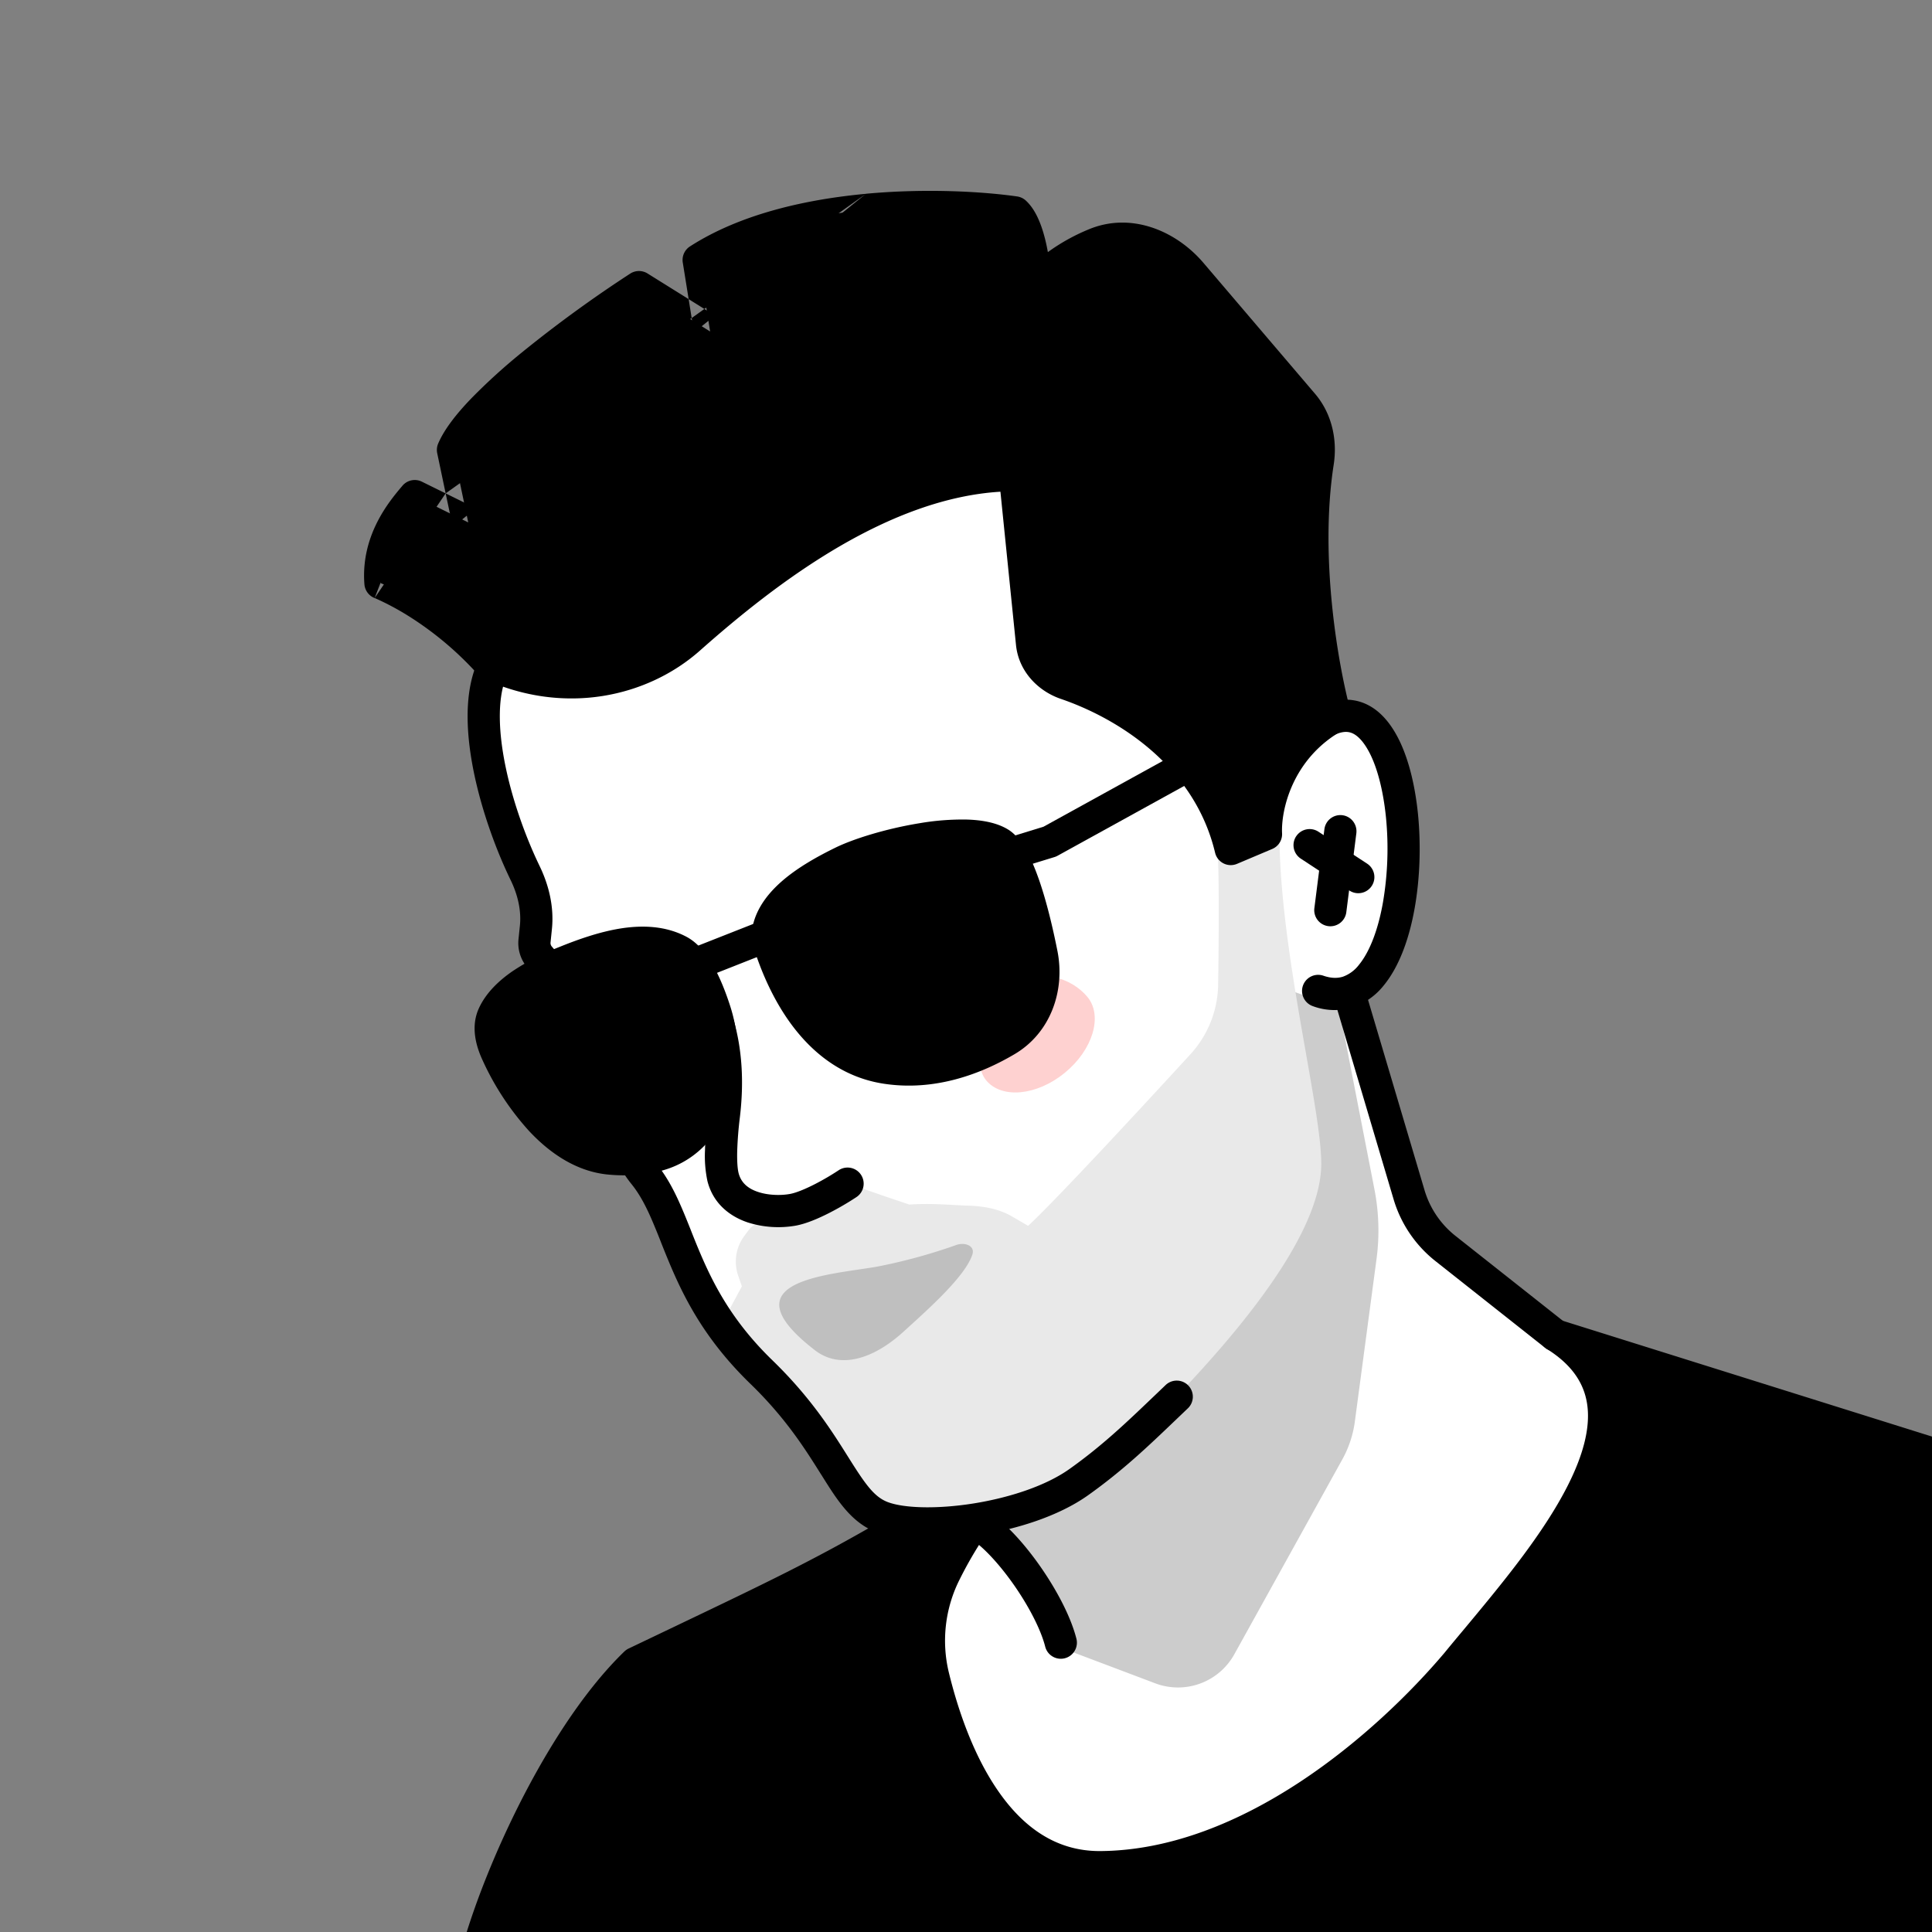 <svg xmlns="http://www.w3.org/2000/svg" width="45" height="45" fill="none"><rect width="100%" height="100%" fill="#808080" stroke="none"/><g clip-path="url(#a)"><path fill="#fff" d="m20.781 40.215 1.18-4.525-1.652-.237-1.416-2.164-2.243-2.44-.945-2.006a117.71 117.71 0 0 1-1.338-2.637c-.283-.598-.774-2.217-.984-2.951l-1.101-1.378.275-1.023c-.42-.76-1.29-2.59-1.416-3.817-.126-1.227.892-2.61 1.416-3.148l4.093-1.928 7.398-1.613c1.613 2.02 5.186 6.052 6.571 6.02 1.731-.04 1.653 1.26 2.046 2.204.394.944-.236 3.07-.393 3.778-.126.566-.735.84-1.023.905l1.967 5.588 3.954 2.942 2.736 4.22-11.727 8.105-4.564-.354-2.834-3.541Z"/><path fill="#000" d="m24.748 38.392-1.728-3.003 2.798-3.333 3.616-9.2 1.754.61.826 4.24a5 5 0 0 1 .048 1.618l-.505 3.787a2.5 2.5 0 0 1-.291.88l-2.516 4.54a1.5 1.5 0 0 1-1.842.677l-2.16-.816Z" opacity=".2"/><path fill="#E9E9E9" d="M28.373 22.933c.015-1 .028-2.538-.017-3.25l1.444-.289c0 2.836 1.035 6.606.972 7.824-.08 1.523-1.73 3.656-3.778 5.73-2.048 2.075-4.02 2.015-5.517 2.278-1.496.263-2.468-1.575-2.756-2.127-.232-.44-1.27-1.721-1.822-2.43l.381-.708-.087-.25a1 1 0 0 1 .142-.921l.1-.135a.5.5 0 0 1 .35-.2l.936-.096c.463-.324.87-.853 1.333-.689.567.202 1.129.387 1.129.387.501-.037.97.012 1.368.025.352.01.71.072 1.014.248l.382.222c.652-.602 2.724-2.845 3.779-3.995.408-.445.638-1.02.647-1.624Z"/><path fill="#BFBFBF" d="M22.27 28.999c.206-.072.446.016.378.223-.168.51-1.025 1.27-1.604 1.796-.735.668-1.5.864-2.058.435-2.155-1.66.417-1.761 1.477-1.957A12.86 12.86 0 0 0 22.269 29Z"/><path fill="#000" fill-rule="evenodd" d="M11.553 15.33a.375.375 0 0 1 .22.482c-.189.51-.164 1.258.011 2.084.172.813.478 1.641.784 2.274.214.442.341.95.287 1.472l-.032.311a.125.125 0 0 0 .03.094l.917 1.073c.16.187.264.412.31.645.082.408.21.948.377 1.49.232.76.523 1.47.835 1.854.246.303.42.642.572.992.076.174.149.356.222.539l.006.016c.071.18.143.36.223.547.324.759.767 1.6 1.678 2.483.893.866 1.386 1.65 1.759 2.244l.017.027c.393.626.599.917.921 1.034.376.137 1.13.163 1.982.028.84-.134 1.684-.41 2.235-.801.76-.54 1.315-1.071 1.944-1.672l.293-.28a.375.375 0 1 1 .516.544l-.288.275c-.627.6-1.223 1.17-2.031 1.744-.683.485-1.653.788-2.552.93-.888.142-1.797.14-2.355-.063-.595-.216-.93-.75-1.272-1.295l-.028-.045-.014-.021c-.368-.586-.82-1.308-1.649-2.11-1.005-.976-1.498-1.911-1.846-2.728a24.094 24.094 0 0 1-.229-.561l-.007-.019a17.596 17.596 0 0 0-.212-.517c-.141-.324-.284-.592-.467-.819-.412-.507-.736-1.34-.97-2.106a16.804 16.804 0 0 1-.395-1.562.672.672 0 0 0-.145-.306l-.918-1.072a.875.875 0 0 1-.205-.66l.032-.31c.037-.352-.047-.72-.216-1.068-.33-.68-.656-1.566-.843-2.445-.183-.866-.245-1.787.02-2.502a.375.375 0 0 1 .483-.22Zm19.791 7.523a.375.375 0 0 1 .466.253l1.37 4.615c.124.42.375.791.718 1.063l2.558 2.022a.375.375 0 1 1-.466.588l-2.557-2.022a2.874 2.874 0 0 1-.973-1.437l-1.37-4.615a.375.375 0 0 1 .254-.467Z" clip-rule="evenodd"/><path fill="#000" d="M25.624 43.49c3.486-.018 6.703-2.854 8.308-4.752 1.854-2.258 5.19-5.826 2.291-7.638l13.094 4.109-.835 5.71-6.75 12.745c-10.725-1.146-31.13-5.42-30.817-7.304.314-1.884 1.987-5.79 3.887-7.623 2.832-1.357 4.068-1.916 5.892-2.976l.805.139 1.011-.155a9.58 9.58 0 0 0-.498.882 3.535 3.535 0 0 0-.275 2.43c.412 1.68 1.459 4.446 3.887 4.433Z"/><path fill="#000" fill-rule="evenodd" d="M35.882 30.943a.375.375 0 0 1 .453-.2L49.43 34.85c.176.055.286.23.26.412l-.836 5.71a.373.373 0 0 1-.04.12l-6.75 12.747a.375.375 0 0 1-.37.197c-5.381-.575-13.178-1.933-19.592-3.382-3.206-.725-6.076-1.475-8.13-2.165-1.025-.343-1.863-.678-2.441-.993-.287-.156-.532-.32-.704-.492-.163-.163-.33-.407-.28-.707.164-.99.677-2.473 1.38-3.931.703-1.458 1.62-2.938 2.616-3.9a.376.376 0 0 1 .098-.068l1.11-.53c2.084-.996 3.203-1.53 4.756-2.432a.375.375 0 0 1 .251-.045l.746.128.95-.146a.375.375 0 0 1 .373.574 9.2 9.2 0 0 0-.478.847 3.16 3.16 0 0 0-.246 2.173c.201.822.552 1.883 1.132 2.728.575.84 1.342 1.425 2.388 1.42 1.644-.01 3.248-.684 4.655-1.61 1.403-.924 2.582-2.08 3.367-3.008.143-.175.294-.356.449-.541.864-1.038 1.856-2.227 2.432-3.374.338-.673.506-1.283.451-1.803-.052-.496-.312-.962-.952-1.362a.375.375 0 0 1-.142-.475Zm1.604.946c.128.255.206.527.236.812.077.728-.162 1.491-.527 2.219-.619 1.232-1.678 2.502-2.54 3.534a72.98 72.98 0 0 0-.433.522l-.004.004c-.82.97-2.051 2.18-3.529 3.152-1.474.97-3.221 1.724-5.063 1.733-1.382.007-2.353-.785-3.01-1.745-.655-.954-1.033-2.116-1.243-2.973a3.91 3.91 0 0 1 .304-2.688l.116-.225-.237.036a.374.374 0 0 1-.12 0l-.672-.116c-1.52.877-2.662 1.422-4.692 2.392l-1.052.503c-.889.874-1.742 2.242-2.418 3.644-.68 1.408-1.158 2.805-1.312 3.7a.378.378 0 0 0 .067.082c.098.098.27.22.532.364.52.283 1.308.6 2.32.94 2.019.678 4.86 1.421 8.058 2.144 6.292 1.422 13.918 2.755 19.253 3.341l6.6-12.464.78-5.329-11.414-3.582ZM11.284 46.382v.002-.002Z" clip-rule="evenodd"/><path fill="#000" fill-rule="evenodd" d="M22.633 35.385a.375.375 0 0 1 .524-.076c.383.285.8.77 1.144 1.28.344.51.647 1.09.772 1.585a.375.375 0 0 1-.727.184c-.095-.376-.346-.874-.667-1.35-.321-.475-.683-.883-.97-1.098a.375.375 0 0 1-.076-.525Zm8.402-18.242c-.363.198-.732.65-.947 1.041a.375.375 0 0 1-.657-.362c.248-.45.704-1.042 1.244-1.337.278-.152.615-.244.966-.15.355.096.645.36.87.756.28.49.446 1.17.517 1.874.07.71.047 1.484-.077 2.183-.122.69-.35 1.352-.72 1.803a1.56 1.56 0 0 1-.717.51 1.45 1.45 0 0 1-.933-.025.375.375 0 0 1 .243-.71c.191.066.339.06.458.022a.818.818 0 0 0 .37-.275c.251-.305.448-.819.56-1.456a7.456 7.456 0 0 0 .07-1.978c-.066-.654-.215-1.215-.422-1.576-.163-.285-.313-.376-.414-.403-.104-.028-.238-.012-.411.083Z" clip-rule="evenodd"/><path fill="#000" fill-rule="evenodd" d="M30.19 19.48a.375.375 0 0 1 .519-.108l1.134.744a.375.375 0 1 1-.412.627l-1.133-.744a.375.375 0 0 1-.108-.52Z" clip-rule="evenodd"/><path fill="#000" fill-rule="evenodd" d="M31.267 18.988c.205.026.35.214.325.42l-.233 1.833a.375.375 0 1 1-.744-.094l.233-1.834a.375.375 0 0 1 .419-.325Z" clip-rule="evenodd"/><path fill="#FED1D0" d="M22.967 25.16c.36.44 1.181.363 1.834-.172.653-.535.89-1.324.53-1.764-.36-.44-1.142-.73-1.794-.196-.653.534-.93 1.692-.57 2.132Z"/><path fill="#000" d="M20.636 24.87c-1.733-.268-2.49-2.109-2.76-3.03.023-.8.95-1.368 1.743-1.758.793-.39 2.918-.892 3.662-.444.415.25.768 1.5.982 2.596.152.78-.138 1.592-.822 1.996-.735.434-1.725.807-2.805.64Z"/><path fill="#000" fill-rule="evenodd" d="M22.518 19.089c.337.01.688.066.956.228.19.114.329.31.433.495.11.196.207.432.295.683.175.504.32 1.11.43 1.667.176.908-.156 1.893-1 2.391-.774.457-1.854.873-3.053.688-.998-.154-1.7-.762-2.176-1.421-.474-.658-.746-1.393-.887-1.875a.374.374 0 0 1-.015-.116c.016-.551.343-.983.712-1.305.371-.323.837-.58 1.241-.778.44-.216 1.207-.448 1.954-.57a5.919 5.919 0 0 1 1.11-.087Zm-.99.827c-.698.115-1.39.33-1.743.503-.39.191-.784.413-1.08.671-.277.242-.425.476-.45.707.132.437.37 1.049.756 1.584.403.558.947 1.005 1.682 1.119.961.148 1.862-.182 2.557-.593.525-.31.772-.95.645-1.601a12.034 12.034 0 0 0-.402-1.564 3.62 3.62 0 0 0-.24-.564c-.087-.153-.147-.207-.166-.219-.103-.062-.297-.111-.592-.12a5.17 5.17 0 0 0-.966.077Z" clip-rule="evenodd"/><path fill="#000" d="M14.202 26.985c-1.254-.119-2.178-1.487-2.62-2.445-.133-.285-.218-.613-.087-.899.254-.553.972-.952 1.66-1.231.867-.35 1.883-.666 2.652-.263.356.187.631.745.843 1.397.44 1.36-.02 3.07-1.416 3.38-.31.07-.653.096-1.032.06Z"/><path fill="#000" fill-rule="evenodd" d="M14.46 21.625c.5-.078 1.038-.063 1.521.19.272.142.474.402.627.67.157.275.289.605.398.943.245.755.242 1.609-.023 2.33-.269.727-.818 1.344-1.668 1.533-.348.077-.73.106-1.148.067-.756-.071-1.38-.515-1.854-1.026a6.399 6.399 0 0 1-1.072-1.635c-.142-.306-.29-.768-.087-1.212.167-.364.471-.65.796-.872a5.66 5.66 0 0 1 1.064-.55c.44-.179.943-.358 1.445-.438Zm.116.741c-.415.066-.854.22-1.28.392a4.926 4.926 0 0 0-.922.474c-.27.185-.451.376-.538.566-.059.128-.037.32.085.585.21.455.533 1 .94 1.439.412.442.877.742 1.376.79.34.031.643.007.915-.053.547-.122.926-.515 1.127-1.06.203-.552.21-1.233.014-1.84a4.374 4.374 0 0 0-.336-.802c-.126-.22-.24-.334-.324-.377-.286-.15-.642-.179-1.057-.114Z" clip-rule="evenodd"/><path fill="#000" fill-rule="evenodd" d="M18.086 21.71a.375.375 0 0 1-.211.486l-1.381.545a.375.375 0 0 1-.276-.698l1.381-.544a.375.375 0 0 1 .487.211Zm-1.544 1.556a.375.375 0 0 1 .47.245l.042.132c.245.779.273 1.592.18 2.374a8.636 8.636 0 0 0-.063.79c-.006.242.007.416.032.516.057.222.214.36.452.439.248.083.54.084.742.048.144-.026.357-.113.587-.231a5.9 5.9 0 0 0 .546-.319.375.375 0 1 1 .416.624 6.64 6.64 0 0 1-.62.362c-.242.124-.537.255-.794.302a2.354 2.354 0 0 1-1.115-.075c-.4-.134-.804-.425-.94-.966a2.803 2.803 0 0 1-.056-.718c.006-.267.032-.564.068-.861.084-.706.054-1.408-.15-2.06l-.042-.131a.375.375 0 0 1 .245-.47Zm12.755-6.762a.375.375 0 0 1 .223-.044l1.014.114a.375.375 0 1 1-.084.745l-.896-.1-4.921 2.713a.376.376 0 0 1-.07.03l-.733.225a.375.375 0 0 1-.221-.717l.696-.214 4.992-2.752Z" clip-rule="evenodd"/><path fill="#000" d="M30.694 10.767c-.346 2.234.105 4.805.407 5.91-1.366.76-1.644 2.15-1.613 2.75l-.822.348c-.528-2.22-2.478-3.387-3.836-3.851-.418-.143-.747-.496-.791-.935l-.4-3.921c-2.97 0-5.835 2.255-7.587 3.807-1.107.98-2.88 1.396-4.628.597-1.231-1.377-2.562-1.892-2.562-1.892-.076-.987.504-1.678.799-2.026l1.245.614-.355-1.688c.455-1.087 3.077-2.982 4.331-3.794l1.658 1.035-.267-1.667c2.2-1.416 5.828-1.328 7.367-1.106.354.328.463 1.296.474 1.738.31-.438.84-.764 1.373-.992.803-.343 1.692.007 2.258.672l2.599 3.049c.316.37.424.87.35 1.352Z"/><path fill="#000" fill-rule="evenodd" d="M20.17 4.513c1.405-.13 2.726-.051 3.523.063a.379.379 0 0 1 .202.097c.144.133.242.31.312.478.072.172.125.361.165.544.013.06.024.118.035.177a4.6 4.6 0 0 1 .933-.522c.999-.427 2.053.025 2.69.772l2.6 3.05c.398.467.523 1.082.434 1.653-.335 2.16.104 4.675.398 5.753a.375.375 0 0 1-.18.427c-1.202.669-1.446 1.897-1.42 2.403a.375.375 0 0 1-.227.365l-.823.348a.375.375 0 0 1-.51-.259c-.485-2.036-2.286-3.136-3.594-3.584-.53-.181-.98-.64-1.043-1.251l-.363-3.574c-1.28.077-2.551.58-3.725 1.26-1.275.74-2.407 1.672-3.277 2.443-1.213 1.074-3.145 1.52-5.032.657a.375.375 0 0 1-.124-.09 7.626 7.626 0 0 0-1.66-1.394 6.273 6.273 0 0 0-.712-.38 1.906 1.906 0 0 0-.037-.016l-.009-.003.136-.35.135-.35h.001l.002.001.004.002.015.006a2.642 2.642 0 0 1 .212.095l.021.01a7.1 7.1 0 0 1 .626.347 8.381 8.381 0 0 1 1.771 1.471c1.585.693 3.169.305 4.154-.568.883-.782 2.06-1.753 3.398-2.53 1.336-.774 2.861-1.371 4.439-1.371.192 0 .353.145.373.337l.399 3.92c.027.269.234.514.54.619 1.323.453 3.255 1.569 3.959 3.696l.205-.087c.046-.722.399-1.91 1.552-2.677-.302-1.243-.676-3.656-.345-5.791.06-.393-.03-.778-.265-1.052L27.46 6.61c-.496-.581-1.218-.83-1.825-.57-.51.218-.965.51-1.215.864a.375.375 0 0 1-.681-.208 4.84 4.84 0 0 0-.1-.842 2.41 2.41 0 0 0-.123-.412.997.997 0 0 0-.071-.141 15.457 15.457 0 0 0-3.206-.04c-1.26.117-2.554.407-3.556.983l.227 1.418a.375.375 0 0 1-.568.378l-1.455-.907a29.07 29.07 0 0 0-2.233 1.638c-.428.35-.825.704-1.14 1.032-.274.286-.466.532-.57.725l.33 1.564a.375.375 0 0 1-.534.414l-.978-.483c-.243.316-.51.753-.53 1.312m1.148-1.843-.554-.273a.375.375 0 0 0-.451.093l-.004.005c-.296.349-.972 1.145-.883 2.293a.376.376 0 0 0 .238.32m1.654-2.438.16.755.366-.078.166-.336-.692-.341Zm0 0-.196-.934a.375.375 0 0 1 .02-.222c.143-.338.432-.702.769-1.052a13.94 13.94 0 0 1 1.206-1.094 29.773 29.773 0 0 1 2.5-1.817.375.375 0 0 1 .402-.004l.959.598.13.814.37-.06.198-.317-.698-.437-.137-.853a.375.375 0 0 1 .167-.374c1.174-.756 2.7-1.096 4.1-1.226" clip-rule="evenodd"/></g><defs><clipPath id="a"><path fill="#fff" d="M45 0H0v45h45z"/></clipPath></defs></svg>
